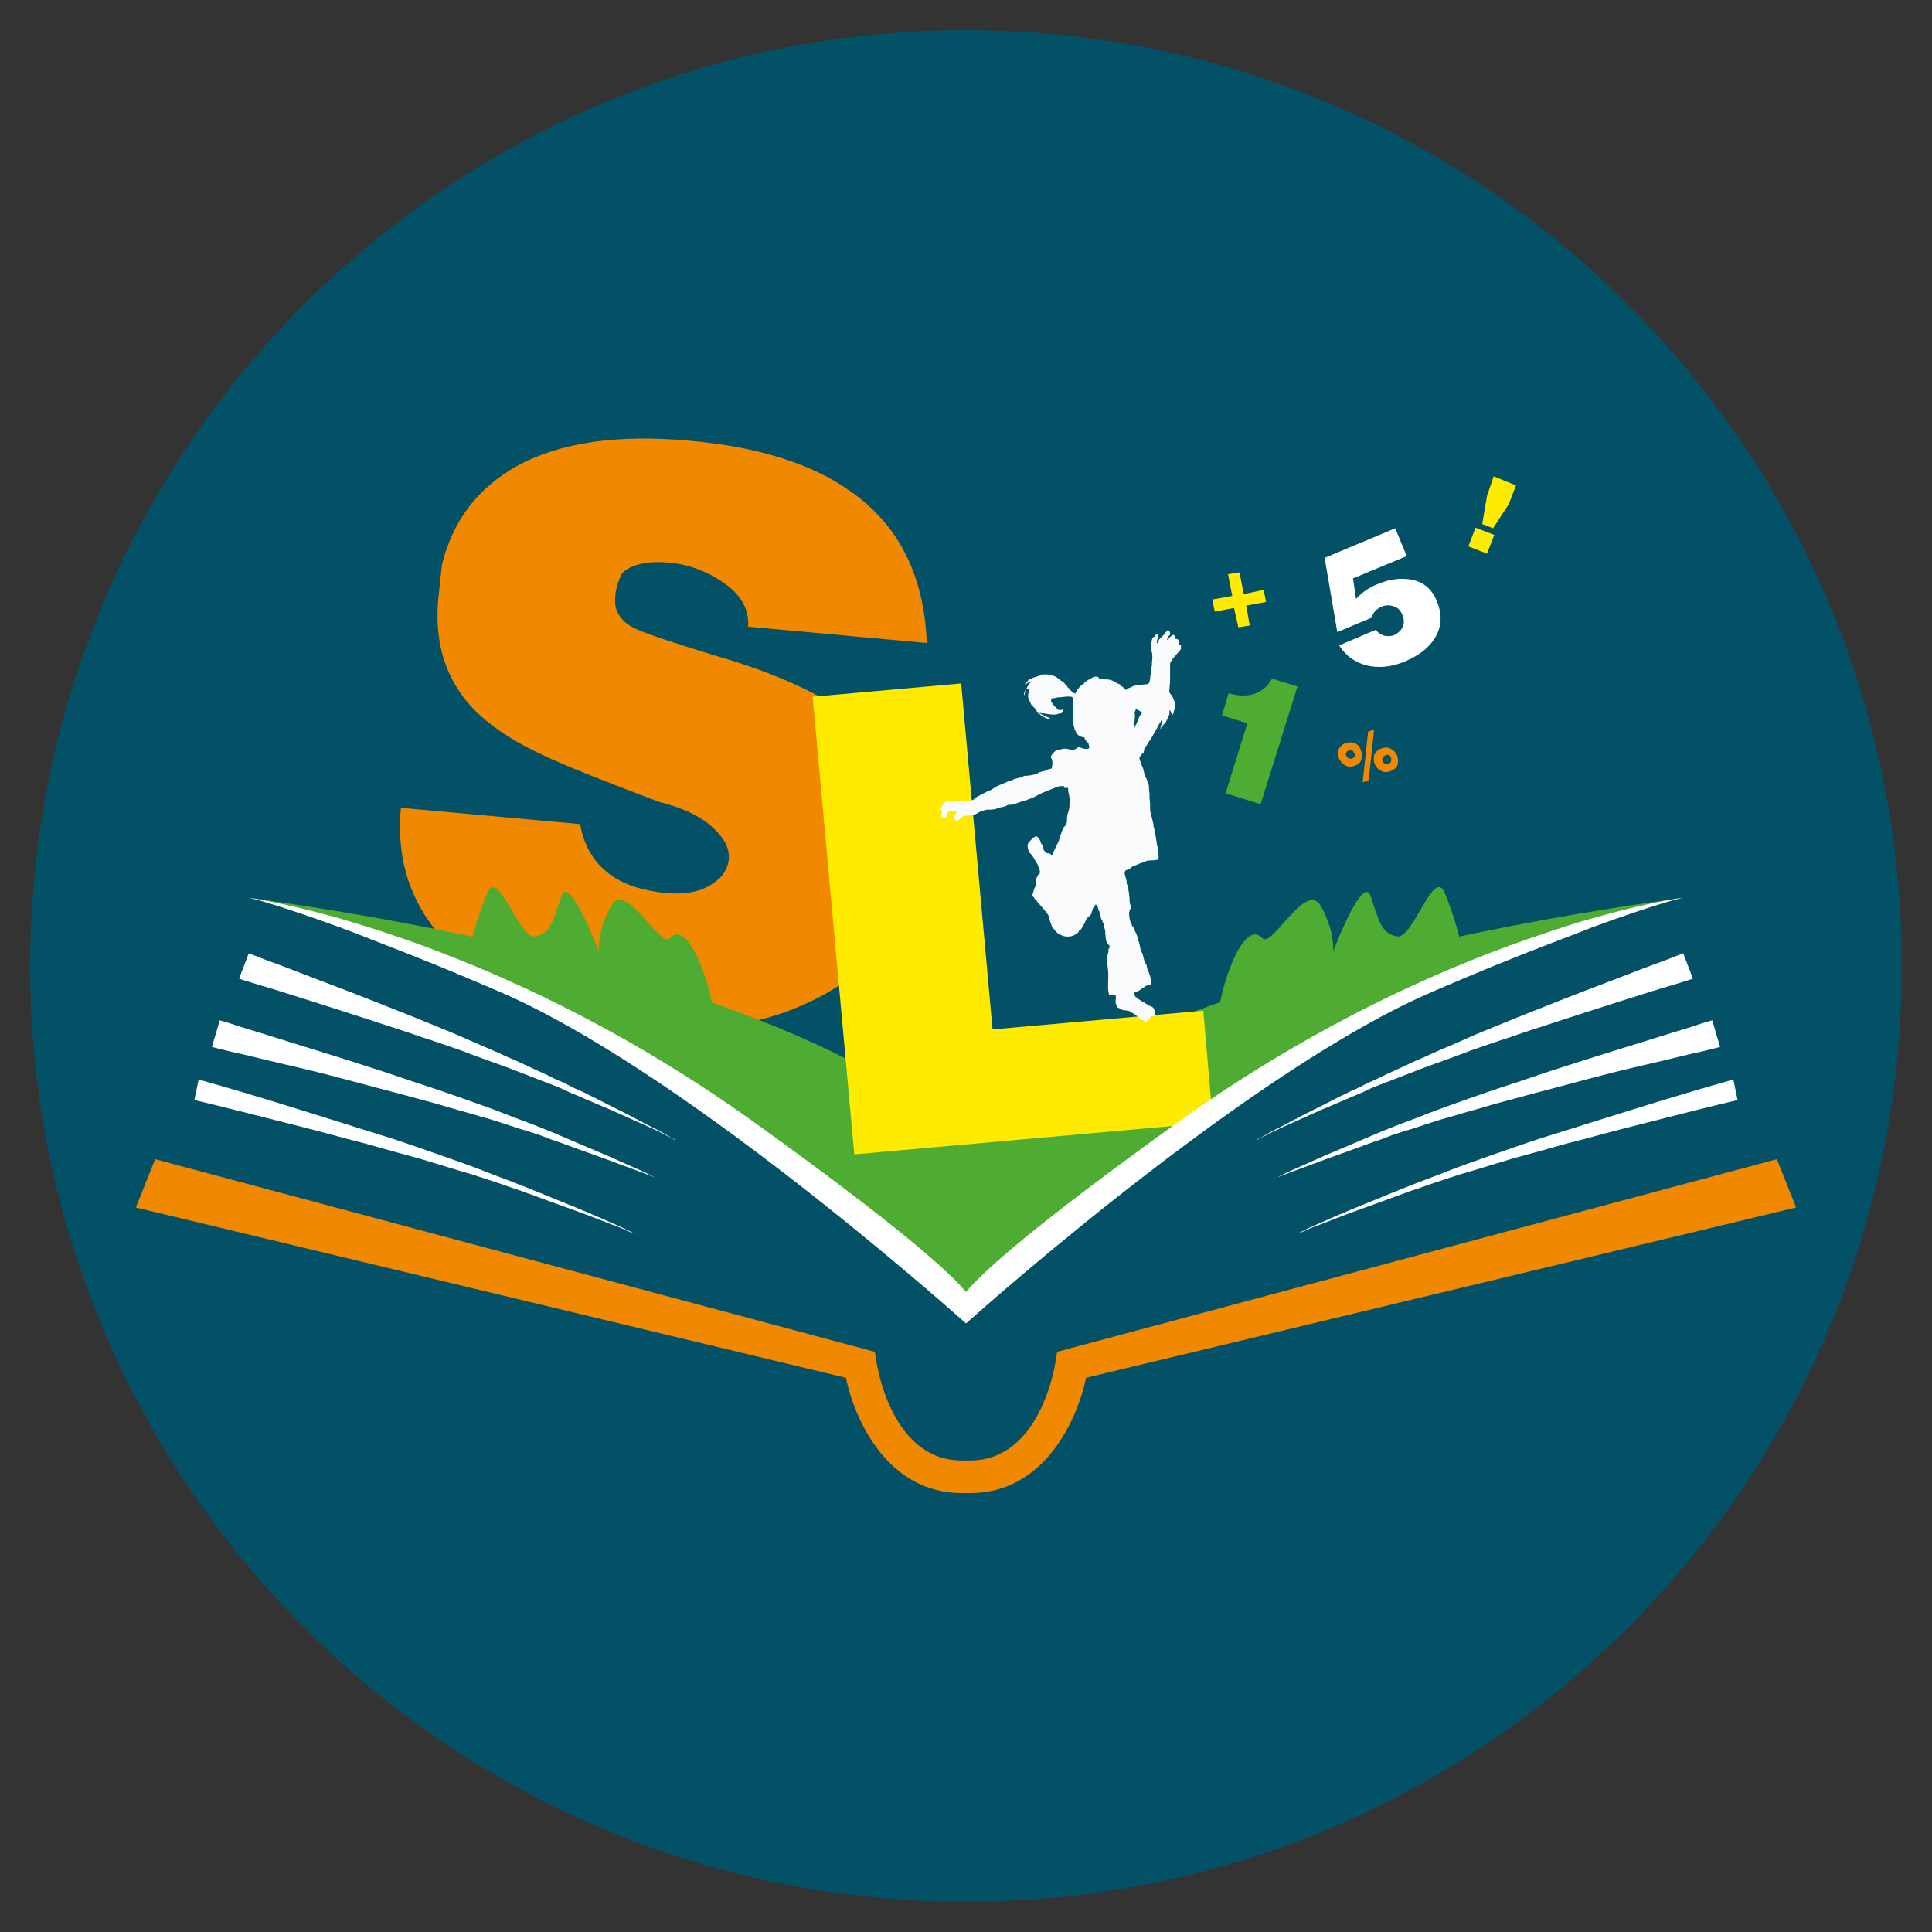 <?xml version="1.0" encoding="UTF-8"?> <!-- Generator: Adobe Illustrator 26.4.1, SVG Export Plug-In . SVG Version: 6.00 Build 0) --> <svg xmlns="http://www.w3.org/2000/svg" xmlns:xlink="http://www.w3.org/1999/xlink" x="0px" y="0px" viewBox="0 0 32 32" style="enable-background:new 0 0 32 32;" xml:space="preserve"><rect x="0" y="0" width="32" height="32" fill="#333333" stroke="none"/> <style type="text/css"> .st0{display:none;} .st1{display:inline;} .st2{fill:#FC0423;} .st3{fill:#FF4754;} .st4{fill:#FF923D;} .st5{fill:#FFE90C;} .st6{display:inline;fill:#383838;} .st7{display:inline;fill:#686767;} .st8{display:inline;fill:#888787;} .st9{display:inline;fill:#282828;} .st10{display:inline;fill:#666666;} .st11{display:inline;fill:#9D9C9C;} .st12{display:inline;fill:#232323;} .st13{display:inline;fill:#353C59;} .st14{display:inline;fill:#A21313;} .st15{display:inline;fill:#353C59;stroke:#000000;stroke-width:3;stroke-miterlimit:10;} .st16{display:inline;fill:#4F4F4F;} .st17{fill:url(#SVGID_1_);} .st18{fill:#2D2C30;} .st19{opacity:0.39;} .st20{fill:#FFFFFF;} .st21{fill:url(#SVGID_00000156564885061532067830000005218214013943251386_);} .st22{fill:url(#SVGID_00000076575489273694380050000012492217293962992278_);} .st23{fill:url(#SVGID_00000173159000834763751920000014340317197102845570_);} .st24{fill:#05E4DE;} .st25{fill:#04B1AC;} .st26{fill:#05D5CF;} .st27{fill:#C30505;} .st28{fill:#AEAEAE;} .st29{fill:#5B5A5A;} .st30{fill:#A9A8A8;} .st31{fill:#8B8B8B;} .st32{fill:url(#SVGID_00000056388723381632051980000006573785500676374406_);} .st33{fill:#810404;} .st34{fill:#4C0202;} .st35{fill:#1E1E1E;} .st36{fill:#4C4C4C;} .st37{fill:#6D6D6D;} .st38{fill:#9F9E9E;} .st39{fill:#D7D7D7;} .st40{fill:#E7E5E5;} .st41{fill:#666565;} .st42{fill:#959595;} .st43{fill:#B6B6B6;} .st44{fill:#929292;} .st45{fill:#AEADAD;} .st46{fill:#C3C3C3;} .st47{fill:#565555;} .st48{fill:url(#SVGID_00000073680988435068136630000015540098528281359011_);} .st49{fill:url(#SVGID_00000165228640643782499590000003917069138728440487_);} .st50{fill:#C0BEBE;} .st51{fill:url(#SVGID_00000109006031020525407790000000210655462180106881_);} .st52{fill:url(#SVGID_00000078724256300273026210000006823633835681750405_);} .st53{fill:url(#SVGID_00000111191308811775700070000005171059358782567088_);} .st54{fill:#494949;} .st55{fill:#540202;} .st56{fill:#A20404;} .st57{fill:#B90202;} .st58{fill:#5E0404;} .st59{fill:#880303;} .st60{fill:#727272;} .st61{fill:#6B6B6B;} .st62{fill:#989898;} .st63{fill:#888888;} .st64{fill:#490202;} .st65{fill:#880404;} .st66{fill:#C1C5C5;} .st67{fill:#9D9C9C;} .st68{fill:#5E5D5D;} .st69{fill:#868686;} .st70{opacity:0.3;fill:#231F20;} .st71{opacity:0.3;} .st72{fill:#231F20;} .st73{fill:none;stroke:#FFFFFF;stroke-width:2.059;stroke-miterlimit:10;} .st74{fill:none;stroke:#000000;stroke-width:17;stroke-miterlimit:10;stroke-dasharray:10.017,10.017;} .st75{fill:url(#SVGID_00000047029198853009525880000006118075063883987133_);} .st76{fill:url(#SVGID_00000174583387688143714500000014940626391626998200_);} .st77{fill:url(#SVGID_00000067932741983247212770000013792287937542087333_);} .st78{opacity:0.43;} .st79{fill:none;stroke:#FF0000;stroke-width:13;stroke-miterlimit:10;} .st80{opacity:0.5;} .st81{fill:none;stroke:#B10202;stroke-width:46;stroke-miterlimit:10;} .st82{opacity:0.51;} .st83{opacity:0.65;} .st84{opacity:0.2;fill:#020202;} .st85{fill:#FBFBFB;} .st86{fill:none;stroke:#FF0000;stroke-width:17;stroke-miterlimit:10;} .st87{opacity:0.72;} .st88{fill:none;stroke:#FFFFFF;stroke-width:9;stroke-miterlimit:10;} .st89{fill:none;stroke:#FFFFFF;stroke-width:5;stroke-linejoin:round;stroke-miterlimit:10;} .st90{fill:#FFFFFF;stroke:#FFFFFF;stroke-width:5;stroke-linejoin:round;stroke-miterlimit:10;} .st91{opacity:0.55;fill:#FFFFFF;stroke:#FFFFFF;stroke-width:5;stroke-linejoin:round;stroke-miterlimit:10;} .st92{fill:#2C5871;} .st93{fill:#0F303F;} .st94{fill:#E5E5E5;} .st95{fill:#C0D54B;} .st96{fill:#FFC77B;} .st97{fill:#E8B670;} .st98{fill:#9EB503;} .st99{fill:#C02106;} .st100{fill:#A71D05;} .st101{fill:#14AFBE;} .st102{fill:#16C0D0;} .st103{fill:#123A4D;} .st104{fill:#C89D61;} .st105{fill:#9D7C4C;} .st106{opacity:0.76;} .st107{clip-path:url(#SVGID_00000062169613747288299030000011360927613442705599_);} .st108{fill:#022B3A;} .st109{fill:none;stroke:#BEBEBE;stroke-width:14;stroke-miterlimit:10;} .st110{fill:#1C1C1C;} .st111{fill:#F31C40;} .st112{fill:#FDFDFD;} .st113{fill:#D2D2D2;} .st114{fill:#F6F6F8;} .st115{fill:#023C56;} .st116{fill:#035D7C;} .st117{fill:#E1E1E1;} .st118{fill:#E4E4E4;} .st119{fill:#C3C4C5;} .st120{fill:#838383;} .st121{fill:#9AE0F8;} .st122{fill:none;stroke:#023C56;stroke-miterlimit:10;} .st123{fill:#F6F6F8;stroke:#023C56;stroke-miterlimit:10;} .st124{fill:#F85F7C;} .st125{fill:none;stroke:#F31646;stroke-width:14;stroke-miterlimit:10;} .st126{fill:#BB1541;} .st127{fill:#F31646;} .st128{fill:#FFFFFF;stroke:#F31C40;stroke-width:0.25;stroke-miterlimit:10;} .st129{fill:#011438;} .st130{fill:#306472;} .st131{fill:none;stroke:#023C56;stroke-width:9;stroke-miterlimit:10;} .st132{opacity:0.08;} .st133{fill:#010138;} .st134{opacity:0.74;} .st135{fill:none;stroke:#C30505;stroke-width:25;stroke-miterlimit:10;} .st136{fill:none;stroke:#FFFFFF;stroke-width:19;stroke-miterlimit:10;} .st137{fill:none;stroke:#E5007E;stroke-width:10;stroke-miterlimit:10;} .st138{fill:#E93106;} .st139{fill:none;stroke:#023C56;stroke-width:14;stroke-miterlimit:10;} .st140{fill:#FFFFFF;stroke:#000000;stroke-miterlimit:10;} .st141{fill:#000607;} .st142{fill:#D2B078;} .st143{fill:#E4E5E3;} .st144{clip-path:url(#SVGID_00000143577144368023723830000005833869622521966501_);} .st145{fill:#232226;} .st146{fill-rule:evenodd;clip-rule:evenodd;fill:#E4E5E3;} .st147{fill-rule:evenodd;clip-rule:evenodd;fill:#FFFFFF;} .st148{fill:url(#SVGID_00000181047727857389428630000006618041681040398261_);} .st149{fill:url(#SVGID_00000032616201170201010820000007346569759649707451_);} .st150{opacity:0.4;fill:#2D2C30;} .st151{fill:url(#SVGID_00000086671996262217040140000006347834531427655827_);} .st152{fill:url(#SVGID_00000008831984190035508610000001377853619860569773_);} .st153{fill:#B5B5B6;} .st154{fill:#234676;} .st155{fill:#C5C5C5;} .st156{fill:#A2A2A2;} .st157{opacity:0.66;fill:#00204B;} .st158{opacity:0.5;fill:#001637;} .st159{opacity:0.54;fill:#234676;} .st160{opacity:0.5;fill:#6B6B6B;} .st161{fill:#6D89B8;} .st162{opacity:0.5;fill:#6D89B8;} .st163{fill:#F8CF03;} .st164{fill:#E90A0A;} .st165{opacity:0.5;fill:#8A0000;} .st166{clip-path:url(#SVGID_00000032617746459233066320000000513452116612167048_);fill:#D8DCE1;} .st167{clip-path:url(#SVGID_00000032617746459233066320000000513452116612167048_);fill:#E90A0A;} .st168{opacity:0.5;clip-path:url(#SVGID_00000032617746459233066320000000513452116612167048_);fill:#6D89B8;} .st169{opacity:0.25;fill:#6D89B8;} .st170{fill:#1E2B4F;} .st171{opacity:0.5;fill:#1E2B4F;} .st172{fill:none;stroke:#D2B078;stroke-width:31;stroke-miterlimit:10;} .st173{fill:#F8AE7D;} .st174{fill:#817B6E;} .st175{fill:#F39556;} .st176{fill:#E48D53;} .st177{fill:#57C5F1;} .st178{fill:url(#SVGID_00000047061994115464280940000014289544826476205489_);} .st179{fill:#C34129;} .st180{fill:#EC9C66;} .st181{fill:url(#SVGID_00000068639851192846989900000014960286553027240109_);} .st182{fill:url(#SVGID_00000031185393222332012100000018095599101805785526_);} .st183{fill:#020202;} .st184{fill:url(#SVGID_00000011719486160455737990000004394880318113366461_);} .st185{fill:url(#SVGID_00000079474154281618291600000015471938982063666096_);} .st186{opacity:0.45;} .st187{fill:#0D121E;} .st188{fill:url(#SVGID_00000026148242560654862760000009117194703864526729_);} .st189{fill:url(#SVGID_00000136393144913113803120000005098120976220869769_);} .st190{fill:url(#SVGID_00000041998975254794922170000008397650332465111991_);} .st191{fill:#3E88CB;} .st192{fill:#72C0C0;} .st193{opacity:0.1;} .st194{fill:#A5ABB1;} .st195{fill:url(#SVGID_00000062909912210348729490000000498444416896265609_);} .st196{fill:url(#SVGID_00000095310390461313190490000015033405701608494467_);} .st197{opacity:0.2;} .st198{opacity:0.51;clip-path:url(#SVGID_00000081624672958720654760000010988822752786466450_);fill:url(#SVGID_00000124842009821954647970000016883179272578412194_);} .st199{fill:none;} .st200{opacity:0.51;clip-path:url(#SVGID_00000158745366138232525920000012026081267784328352_);fill:url(#SVGID_00000144338703310014930680000008066099228345498503_);} .st201{fill:url(#SVGID_00000116947489929033085150000002314524976238733737_);} .st202{opacity:0.15;} .st203{fill:url(#SVGID_00000181770245501883643640000002378524084806756266_);} .st204{fill:url(#SVGID_00000183932648391219354100000011465867910088674236_);} .st205{fill:url(#SVGID_00000083087040894169999000000000488313870035383487_);} .st206{fill:url(#SVGID_00000163041391970628468570000004321320109439645845_);} .st207{fill:url(#SVGID_00000121979847413450967210000013197151102414130340_);} .st208{fill:url(#SVGID_00000183224588815091067900000000866131896714540199_);} .st209{fill:url(#SVGID_00000003814946906610652470000008392112310765938324_);} .st210{fill:#E1EEED;} .st211{fill:url(#SVGID_00000071554673461248919610000014383834969582309522_);} .st212{fill:#1B2A36;} .st213{fill:#E7ECEA;} .st214{fill:#1B227A;} .st215{opacity:0.4;} .st216{fill:#D7D6D5;} .st217{fill:#F1F4F5;} .st218{fill:#D6D4D0;} .st219{fill:#363A50;} .st220{fill:#6E8EA7;} .st221{fill:#8BB0C5;} .st222{fill:#514847;} .st223{fill:url(#SVGID_00000106132388366763207310000010132236972127496608_);} .st224{fill:url(#SVGID_00000011004627308816448120000012735450770245940415_);} .st225{fill:url(#SVGID_00000089533212001444861310000007970089794359037095_);} .st226{fill:url(#SVGID_00000000907692498628249370000005626204311301183673_);} .st227{fill:url(#SVGID_00000121998121648403040160000008131741387010986666_);} .st228{fill:url(#SVGID_00000029047275818009300820000015203273168599749293_);} .st229{fill:url(#SVGID_00000172402692349068297460000009741692606275757242_);} .st230{fill:url(#SVGID_00000157309668506223219050000008786447756997002132_);} .st231{opacity:0.3;fill:#818181;} .st232{fill:url(#SVGID_00000108291680085620231020000001588230207862110891_);} .st233{fill:#9E2C22;} .st234{opacity:0.51;clip-path:url(#SVGID_00000151515960917936758030000008100218552780518061_);fill:url(#SVGID_00000101085023317006631610000015460248464059942566_);} .st235{clip-path:url(#SVGID_00000138547876545081440810000016649438339599699869_);} .st236{fill:#F65108;} .st237{fill:#D73D07;} .st238{fill:#7782B0;} .st239{fill:#9CA17B;} .st240{fill:#DAE0F7;} .st241{fill:#B2453F;} .st242{fill:#F3ECF5;} .st243{fill:#AFA5C4;} .st244{fill:#CE7A76;} .st245{fill:#CE7975;} .st246{fill:#7783B1;} .st247{fill:#7F4242;} .st248{fill:#342A35;} .st249{clip-path:url(#SVGID_00000138547876545081440810000016649438339599699869_);fill:none;stroke:#D2B078;stroke-width:31;stroke-miterlimit:10;} .st250{fill:#D1EDFB;} .st251{fill:#F8DB5F;} .st252{fill:#E4F5FC;} .st253{fill:#FDF4CD;} .st254{fill:#FFC66E;} .st255{fill:#F86775;} .st256{fill:#FDC050;} .st257{fill:#F8192F;} .st258{fill:#FDEEAD;} .st259{fill:#FDEEAE;} .st260{fill:url(#SVGID_00000053536092405290809590000009281905793577043876_);} .st261{fill:#303030;} .st262{opacity:0.45;fill:#FFFFFF;} .st263{fill:url(#SVGID_00000159436653018804622200000004666852801548163748_);} .st264{fill:url(#SVGID_00000103980206794365199110000003369719478459043973_);} .st265{fill-rule:evenodd;clip-rule:evenodd;fill:#035167;} .st266{fill:#F08800;} .st267{fill:#4FAC32;} .st268{fill:#FFEB00;} .st269{fill-rule:evenodd;clip-rule:evenodd;fill:#FAFBFD;} </style> <g id="Слой_1" class="st0"> </g> <g id="Слой_2" class="st0"> </g> <g id="Слой_3"> <path class="st265" d="M16,0.5L16,0.5c8.56,0,15.5,6.94,15.5,15.5v0c0,8.56-6.94,15.5-15.5,15.5h0C7.44,31.5,0.5,24.56,0.5,16v0 C0.5,7.44,7.44,0.5,16,0.5z"></path> <g> <path class="st266" d="M12.39,10.38c0.02-0.27-0.1-0.51-0.38-0.71c-0.28-0.2-0.59-0.32-0.92-0.35c-0.22-0.02-0.4-0.01-0.55,0.04 c-0.15,0.05-0.24,0.11-0.27,0.2c-0.03,0.08-0.05,0.14-0.06,0.19c-0.01,0.04-0.02,0.09-0.02,0.15c-0.02,0.2,0.07,0.36,0.27,0.48 c0.11,0.07,0.57,0.23,1.39,0.48c1.11,0.32,1.94,0.72,2.49,1.2c0.62,0.56,0.89,1.25,0.82,2.07l-0.01,0.14 c-0.09,0.95-0.57,1.67-1.46,2.18c-0.83,0.47-1.79,0.66-2.89,0.56c-1.24-0.11-2.23-0.45-2.98-1.02c-0.88-0.67-1.28-1.54-1.18-2.61 l2.97,0.27c0.06,0.37,0.24,0.66,0.53,0.86c0.22,0.15,0.51,0.24,0.87,0.28c0.3,0.03,0.55-0.01,0.74-0.12 c0.19-0.11,0.3-0.25,0.32-0.43c0.02-0.18-0.07-0.35-0.25-0.52c-0.21-0.2-0.51-0.34-0.91-0.44C9.96,12.92,9.33,12.67,9,12.51 c-0.63-0.29-1.07-0.62-1.33-0.97C7.34,11.1,7.2,10.56,7.26,9.91l0.06-0.56C7.5,8.62,7.92,8.08,8.56,7.72 c0.71-0.39,1.66-0.53,2.86-0.42c1.13,0.1,2.03,0.38,2.67,0.84c0.8,0.56,1.22,1.4,1.26,2.51L12.39,10.38z"></path> <path class="st267" d="M11.8,16.78c0.06-0.13-0.35-1.62-0.71-1.24c-0.16,0.17-0.72-0.97-0.97-0.53c-0.24,0.44-0.2,0.75-0.2,0.75 s-0.49-1.29-0.62-0.92c-0.13,0.37-0.17,0.63-0.44,0.67c-0.27,0.04-0.61-1.16-0.79-0.72c-0.18,0.44-0.25,0.77-0.25,0.77 s1.66,0.84,2.28,1.01C11.66,17,11.8,16.78,11.8,16.78"></path> <path class="st267" d="M20.2,16.78c-0.06-0.13,0.35-1.62,0.71-1.24c0.16,0.17,0.72-0.97,0.97-0.53c0.24,0.44,0.2,0.75,0.2,0.75 s0.49-1.29,0.62-0.92c0.13,0.37,0.17,0.63,0.44,0.67c0.27,0.04,0.61-1.16,0.79-0.72c0.18,0.44,0.25,0.77,0.25,0.77 s-1.66,0.84-2.28,1.01C20.34,17,20.2,16.78,20.2,16.78"></path> <path class="st267" d="M16,18.9c0,0-2.08-2.66-11.87-4.03c0,0,6.42,1.33,11.87,6.77c5.45-5.44,11.87-6.77,11.87-6.77 C18.08,16.23,16,18.9,16,18.9"></path> <polygon class="st268" points="13.46,11.54 15.92,11.32 16.44,17.05 19.93,16.74 20.09,18.59 14.15,19.12 "></polygon> <path class="st20" d="M8.26,16.42c2.92,1.25,7.19,5.01,7.74,5.5c0.55-0.49,4.82-4.25,7.74-5.5c0.74-0.32,1.36-0.57,1.88-0.77 c0.28-0.11,0.53-0.2,0.75-0.29c1.09-0.4,1.5-0.49,1.5-0.49s-0.56,0.07-1.49,0.34c-0.23,0.06-0.47,0.14-0.74,0.23 c-1.55,0.51-3.76,1.45-6.12,3.14c-2.38,1.71-3.24,2.48-3.52,2.82c-0.28-0.34-1.14-1.11-3.52-2.82c-2.36-1.69-4.57-2.63-6.12-3.14 c-0.27-0.09-0.51-0.16-0.74-0.23c-0.93-0.26-1.49-0.34-1.49-0.34s0.4,0.09,1.5,0.49c0.22,0.08,0.47,0.18,0.75,0.29 C6.9,15.85,7.52,16.1,8.26,16.42"></path> <path class="st20" d="M4.12,15.79c0,0,0.11,0.04,0.31,0.12c0.2,0.07,0.48,0.18,0.82,0.31c0.34,0.13,0.74,0.28,1.16,0.45 c0.21,0.08,0.43,0.17,0.65,0.26c0.22,0.09,0.45,0.18,0.67,0.28c0.22,0.1,0.45,0.19,0.66,0.29c0.22,0.09,0.43,0.2,0.64,0.29 c0.1,0.05,0.2,0.1,0.3,0.14c0.1,0.05,0.19,0.1,0.29,0.14c0.19,0.09,0.36,0.18,0.52,0.26c0.33,0.16,0.59,0.31,0.78,0.4 c0.09,0.05,0.16,0.09,0.21,0.12c0.02,0.01,0.04,0.03,0.06,0.03c0.01,0.01,0.02,0.01,0.02,0.01s-0.01,0-0.02-0.01 c-0.01-0.01-0.03-0.02-0.06-0.03c-0.05-0.02-0.13-0.06-0.22-0.11c-0.19-0.09-0.47-0.21-0.8-0.36c-0.17-0.07-0.35-0.15-0.54-0.23 c-0.1-0.04-0.19-0.08-0.29-0.13c-0.1-0.04-0.2-0.08-0.31-0.12c-0.21-0.08-0.43-0.17-0.65-0.25c-0.22-0.08-0.45-0.16-0.68-0.25 c-0.23-0.08-0.46-0.16-0.68-0.23c-0.22-0.08-0.45-0.15-0.66-0.22c-0.43-0.14-0.83-0.27-1.18-0.38c-0.35-0.11-0.63-0.2-0.84-0.26 c-0.2-0.06-0.32-0.1-0.32-0.1L4.12,15.79z"></path> <path class="st20" d="M3.64,16.9c0,0,0.12,0.03,0.32,0.1c0.2,0.06,0.49,0.15,0.84,0.26c0.35,0.11,0.75,0.23,1.18,0.37 c0.22,0.07,0.44,0.14,0.67,0.22c0.23,0.08,0.46,0.15,0.69,0.23c0.23,0.08,0.46,0.16,0.68,0.24c0.23,0.08,0.44,0.17,0.66,0.25 c0.11,0.04,0.21,0.08,0.31,0.12c0.1,0.04,0.2,0.08,0.29,0.12c0.19,0.08,0.37,0.16,0.54,0.23c0.34,0.14,0.61,0.27,0.8,0.35 c0.1,0.05,0.17,0.08,0.22,0.11c0.03,0.01,0.04,0.02,0.06,0.03c0.01,0.01,0.02,0.01,0.02,0.01s-0.01,0-0.02-0.01 c-0.01-0.01-0.03-0.02-0.06-0.03c-0.05-0.02-0.13-0.05-0.23-0.09c-0.2-0.07-0.48-0.18-0.82-0.3c-0.17-0.06-0.36-0.13-0.55-0.2 c-0.1-0.03-0.2-0.07-0.3-0.11c-0.1-0.03-0.21-0.07-0.32-0.1c-0.22-0.07-0.44-0.15-0.67-0.21c-0.23-0.07-0.46-0.13-0.69-0.2 c-0.23-0.06-0.47-0.13-0.7-0.19c-0.23-0.06-0.46-0.12-0.68-0.18c-0.44-0.12-0.85-0.22-1.2-0.3c-0.35-0.08-0.65-0.16-0.85-0.2 c-0.21-0.05-0.32-0.08-0.32-0.08L3.64,16.9z"></path> <path class="st20" d="M3.29,17.88c0,0,0.47,0.13,1.16,0.34c0.35,0.11,0.75,0.23,1.19,0.37c0.22,0.07,0.44,0.14,0.67,0.21 c0.23,0.07,0.46,0.15,0.69,0.23c0.23,0.08,0.46,0.16,0.68,0.24c0.23,0.08,0.44,0.17,0.66,0.25c0.11,0.04,0.21,0.08,0.31,0.12 c0.1,0.04,0.2,0.08,0.3,0.12c0.19,0.08,0.37,0.15,0.54,0.22c0.34,0.14,0.61,0.26,0.81,0.35c0.1,0.05,0.17,0.08,0.22,0.11 c0.03,0.01,0.04,0.02,0.06,0.03c0.01,0.01,0.02,0.01,0.02,0.01s-0.01,0-0.02-0.01c-0.01-0.01-0.03-0.02-0.06-0.03 c-0.05-0.02-0.13-0.05-0.23-0.1c-0.2-0.07-0.48-0.19-0.82-0.31c-0.17-0.06-0.36-0.13-0.55-0.2c-0.1-0.04-0.2-0.07-0.3-0.11 c-0.1-0.03-0.21-0.07-0.32-0.11c-0.22-0.07-0.44-0.15-0.66-0.21c-0.23-0.07-0.46-0.14-0.69-0.21c-0.23-0.06-0.47-0.13-0.69-0.19 c-0.23-0.07-0.46-0.12-0.67-0.18c-0.44-0.12-0.85-0.22-1.2-0.31c-0.7-0.18-1.17-0.29-1.17-0.29L3.29,17.88z"></path> <path class="st20" d="M27.88,15.79c0,0-0.11,0.04-0.31,0.12c-0.2,0.07-0.48,0.18-0.82,0.31c-0.34,0.13-0.74,0.28-1.16,0.45 c-0.21,0.08-0.43,0.17-0.65,0.26c-0.22,0.09-0.45,0.18-0.67,0.28c-0.22,0.1-0.45,0.19-0.66,0.29c-0.22,0.09-0.43,0.2-0.64,0.29 c-0.1,0.05-0.2,0.1-0.3,0.14c-0.1,0.05-0.19,0.1-0.29,0.14c-0.19,0.09-0.36,0.18-0.52,0.26c-0.33,0.16-0.59,0.31-0.78,0.4 c-0.09,0.05-0.16,0.09-0.21,0.12c-0.02,0.01-0.04,0.03-0.06,0.03c-0.01,0.01-0.02,0.01-0.02,0.01s0.01,0,0.02-0.01 c0.01-0.01,0.03-0.02,0.06-0.03c0.05-0.02,0.13-0.06,0.22-0.11c0.19-0.09,0.47-0.21,0.8-0.36c0.17-0.07,0.35-0.15,0.54-0.23 c0.1-0.04,0.19-0.08,0.29-0.13c0.1-0.04,0.2-0.08,0.31-0.12c0.21-0.08,0.43-0.17,0.65-0.25c0.22-0.08,0.45-0.16,0.68-0.25 c0.23-0.08,0.46-0.16,0.68-0.23c0.22-0.08,0.45-0.15,0.66-0.22c0.43-0.14,0.83-0.27,1.18-0.38c0.35-0.11,0.63-0.2,0.84-0.26 c0.2-0.06,0.32-0.1,0.32-0.1L27.88,15.79z"></path> <path class="st20" d="M28.36,16.9c0,0-0.12,0.03-0.32,0.1c-0.2,0.06-0.49,0.15-0.84,0.26c-0.35,0.11-0.75,0.23-1.18,0.37 c-0.22,0.07-0.44,0.14-0.67,0.22c-0.23,0.08-0.46,0.15-0.69,0.23c-0.23,0.08-0.46,0.16-0.68,0.24c-0.23,0.08-0.44,0.17-0.66,0.25 c-0.11,0.04-0.21,0.08-0.31,0.12c-0.1,0.04-0.2,0.08-0.29,0.12c-0.19,0.08-0.37,0.16-0.54,0.23c-0.34,0.14-0.61,0.27-0.8,0.35 c-0.1,0.05-0.17,0.08-0.22,0.11c-0.03,0.01-0.04,0.02-0.06,0.03c-0.01,0.01-0.02,0.01-0.02,0.01s0.01,0,0.02-0.01 c0.01-0.01,0.03-0.02,0.06-0.03c0.05-0.02,0.13-0.05,0.23-0.09c0.2-0.07,0.48-0.18,0.82-0.3c0.17-0.06,0.36-0.13,0.55-0.2 c0.1-0.03,0.2-0.07,0.3-0.11c0.1-0.03,0.21-0.07,0.32-0.1c0.22-0.07,0.44-0.15,0.67-0.21c0.23-0.07,0.46-0.13,0.69-0.2 c0.23-0.06,0.47-0.13,0.7-0.19c0.23-0.06,0.46-0.12,0.68-0.18c0.44-0.12,0.85-0.22,1.2-0.3c0.35-0.08,0.65-0.16,0.85-0.2 c0.21-0.05,0.32-0.08,0.32-0.08L28.36,16.9z"></path> <path class="st20" d="M28.71,17.88c0,0-0.47,0.13-1.16,0.34c-0.35,0.11-0.75,0.23-1.19,0.37c-0.22,0.07-0.44,0.14-0.67,0.21 c-0.23,0.07-0.46,0.15-0.69,0.23c-0.23,0.08-0.46,0.16-0.68,0.24c-0.23,0.08-0.44,0.17-0.66,0.25c-0.11,0.04-0.21,0.08-0.31,0.12 c-0.1,0.04-0.2,0.08-0.3,0.12c-0.19,0.08-0.37,0.15-0.54,0.22c-0.34,0.14-0.61,0.26-0.81,0.35c-0.1,0.05-0.17,0.08-0.22,0.11 c-0.03,0.01-0.04,0.02-0.06,0.03c-0.01,0.01-0.02,0.01-0.02,0.01s0.01,0,0.02-0.01c0.01-0.01,0.03-0.02,0.06-0.03 c0.05-0.02,0.13-0.05,0.23-0.1c0.2-0.07,0.48-0.19,0.82-0.31c0.17-0.06,0.36-0.13,0.55-0.2c0.1-0.04,0.2-0.07,0.3-0.11 c0.1-0.03,0.21-0.07,0.32-0.11c0.22-0.07,0.44-0.15,0.66-0.21c0.23-0.07,0.46-0.14,0.69-0.21c0.23-0.06,0.47-0.13,0.69-0.19 c0.23-0.07,0.46-0.12,0.67-0.18c0.44-0.12,0.85-0.22,1.2-0.31c0.7-0.18,1.17-0.29,1.17-0.29L28.71,17.88z"></path> <path class="st266" d="M29.43,19.2l-11.92,3.19l-0.03,0.18c-0.01,0.07-0.26,1.62-1.41,1.62c-0.02,0-0.05,0-0.07,0 c-0.02,0-0.05,0-0.07,0c-1.16,0-1.4-1.56-1.41-1.62l-0.03-0.18L2.57,19.2L2.25,20l11.76,2.82c0.16,0.75,0.72,1.91,1.92,1.91 c0.02,0,0.05,0,0.07,0c0.02,0,0.05,0,0.07,0c1.2,0,1.76-1.16,1.92-1.91L29.75,20L29.43,19.2z"></path> <path class="st269" d="M19.29,10.48c0.02,0,0.01,0,0.02-0.01c0.01-0.01,0.01,0,0.01-0.01c0.01-0.02,0.02-0.03,0.04-0.01l0.01,0.01 c0.01,0.01,0.01,0.01,0.01,0.03c0,0,0,0.01,0,0.01c-0.01,0.02,0.01-0.02,0,0.01c-0.03,0.04-0.04,0.03-0.05,0.09 c0.03-0.01,0.03-0.03,0.05-0.05l0.04-0.03c0.01-0.01,0.02,0,0.03,0l0.02,0.06c0.02,0,0.04,0.01,0.05,0.02l0,0.07l0.03,0.01 c0,0,0,0,0,0l0.01,0c0,0.02,0,0.05,0,0.07c-0.01,0.02-0.02,0.03-0.04,0.05l-0.07,0.08c-0.01,0.01,0,0-0.01,0.01l-0.04,0.06 c0,0,0,0,0,0c0,0,0,0,0,0c0,0,0,0,0,0l-0.01,0.01c-0.01,0.02-0.01,0.05-0.01,0.07c0,0.08,0,0.16,0,0.25 c0,0.06-0.02,0.17-0.01,0.19c0.03,0.05,0.03,0.03,0.05,0.07l0.03,0.07c0.01,0.02,0.01,0.02,0.01,0.04 c0.01,0.06,0.01,0.06-0.01,0.11c-0.01,0.02-0.01,0.06-0.03,0.08c0,0,0,0.01,0,0c0,0,0,0,0,0l-0.02-0.04 c-0.01-0.01-0.01-0.03-0.03-0.04c0,0.11,0,0.05-0.02,0.12l-0.05,0.1c0,0,0,0,0,0C19.27,12,19.27,12,19.26,12.03 c-0.02,0-0.02,0.01-0.03,0.02c-0.01,0.01,0-0.01,0,0.01c0,0.01,0,0,0,0.01h-0.01c0-0.05,0.03-0.07,0.02-0.14 c-0.01,0.01-0.02,0.01-0.02,0.05c-0.02,0-0.02,0.01-0.03,0.03c0,0.01-0.01,0.02-0.01,0.02l-0.05,0.09c0,0,0,0,0,0c0,0,0,0,0,0 l-0.04,0.07c0,0-0.01,0.01-0.01,0.02c-0.02,0.03-0.02,0.03-0.04,0.06l-0.05,0.08c0,0,0,0,0,0c-0.01,0.02-0.02,0.02-0.03,0.04 c-0.02,0.03,0,0.09-0.05,0.1c0,0.03-0.01,0.02-0.03,0.04c-0.01,0.02-0.01,0.03,0,0.06l0.04,0.11c0.03,0.05,0.02,0.1,0.05,0.15 l0,0.01c0.02,0.03,0.03,0.07,0.04,0.1c0.01,0.04,0.02,0.02,0.02,0.08c0,0.05,0.01,0.08,0.01,0.12c0,0.02,0,0.04,0,0.06 c0.01,0.06,0.01,0.13,0.01,0.2c0,0.03,0.01,0.03,0.01,0.05l0.04,0.16c0.01,0.03,0,0.05,0.01,0.07c0,0,0,0,0,0l0.01,0.03 c0,0.03,0,0.04,0.01,0.06l0.03,0.17c0,0.07,0.01,0.04,0.02,0.08c0,0.01,0,0.02,0,0.03c0,0.05,0.01,0.07,0.01,0.12 c0,0.02,0,0.01,0,0.03c-0.01,0.02,0-0.01-0.01,0.02c-0.04,0-0.04,0.01-0.08,0.01c-0.05,0-0.1,0-0.13,0.02 c-0.04,0.02-0.07,0.02-0.11,0.04l-0.07,0.03c-0.01,0,0,0-0.01,0c-0.01,0-0.01,0-0.01,0L18.7,14.4c-0.03,0.01-0.05,0.01-0.06,0.02 c-0.03,0.04,0.01,0.12,0.02,0.17c0,0.01,0,0.03,0,0.04c0.01,0.04,0,0,0.01,0.02c0.02,0.05,0.04,0.21,0.04,0.26 c0,0.08,0.02,0.07,0.02,0.12c0,0.04-0.01,0.01-0.02,0.05c0,0.01-0.01,0.05-0.01,0.05l0.01,0.09c0,0,0,0,0,0 c0.01,0.03,0.01,0.04,0.02,0.07c0.01,0.02,0.02,0.02,0.02,0.05c0.02,0,0.01,0,0.05,0.08c0,0,0,0,0,0l0,0.01 c0,0.01,0,0.01,0.01,0.01c0.02,0.03,0.03,0.09,0.04,0.12c0.01,0.04,0,0.01,0.01,0.03c0.02,0.05,0.02,0.11,0.04,0.16l0.01,0.02 c0.03,0.05,0.03,0.13,0.06,0.18c0,0.01,0,0,0.01,0.01c0,0.01,0.01,0.02,0.01,0.03c0.01,0.03,0.01,0.06,0.02,0.08l0.02,0.04 c0,0.01,0.01,0.04,0.02,0.06c0.01,0.05,0.02,0.08,0.02,0.14c-0.04,0-0.06,0.01-0.09,0.02l-0.03,0.02c0,0,0,0.01-0.01,0.01 l-0.02,0.01c-0.03,0.02-0.01,0.01-0.04,0.03l-0.06,0.03c0,0,0,0,0,0l-0.03,0.01c0,0.03,0,0.06,0.03,0.08l0.03,0.01 c0,0.03-0.01,0.01,0.01,0.02l0.08,0.05c0.03,0.01,0.03,0.03,0.06,0.03c0,0.02-0.01,0.01,0.02,0.02c0.01,0.01,0.02,0.01,0.03,0.01 c0.02,0.01,0.04,0.02,0.05,0.03c0.03,0.04,0.03,0.09,0.02,0.14c-0.01,0-0.03,0-0.03,0c-0.03,0-0.01,0-0.03,0.01c0,0,0,0,0,0 l-0.01,0.02C19,16.91,19,16.92,18.98,16.92c-0.03,0-0.02-0.01-0.04-0.02c-0.02-0.01-0.05-0.02-0.07-0.04l-0.05-0.04c0,0,0,0,0,0 l-0.03-0.02c-0.02-0.02-0.03-0.02-0.05-0.03c-0.04-0.04-0.09-0.03-0.14-0.04c-0.03-0.01-0.03-0.01-0.06-0.03l-0.02-0.01 c-0.02-0.01-0.01,0-0.02-0.02l-0.02-0.05c-0.01-0.05,0.01-0.09,0-0.13c-0.03,0-0.04-0.01-0.05-0.01c-0.01,0-0.04,0-0.06,0 c0-0.03-0.01-0.03-0.01-0.05c-0.02-0.08,0.01-0.28-0.01-0.38l-0.01-0.1c-0.01-0.04,0-0.12,0.01-0.15c0-0.03,0.01-0.01,0.01-0.04 c0-0.01,0-0.02,0-0.03c0-0.02,0-0.01,0.01-0.02c0.02-0.06,0-0.05-0.02-0.07c0,0,0,0,0,0l-0.03-0.06c0,0,0-0.01,0-0.01 c-0.01-0.03-0.01-0.15-0.02-0.18c-0.01-0.03,0,0.01-0.01-0.02c-0.01-0.03,0-0.06-0.02-0.09c0,0-0.01-0.01-0.01-0.02 c0-0.01,0-0.01-0.01-0.02c-0.01-0.02,0,0.01-0.01-0.02l-0.03-0.12c-0.01-0.02-0.01-0.02-0.02-0.04c0,0,0,0,0,0l0-0.01 c0,0,0-0.01,0-0.01l-0.03-0.05c0,0,0,0,0,0l-0.01-0.01c0,0,0,0,0,0c0,0,0,0,0,0c-0.01,0.01-0.02,0.02-0.02,0.04 c-0.03,0-0.01,0-0.02,0.01c0,0-0.01,0.02-0.01,0.02l-0.02,0.07c-0.01,0.03-0.02,0.04-0.02,0.04L18,15.21 c-0.01,0.03-0.05,0.11-0.07,0.14c0,0,0,0,0,0c0,0,0,0,0,0L17.9,15.4c-0.01,0.01-0.01,0.01-0.02,0.01c-0.01,0.01,0,0-0.01,0.01 l-0.01,0.02c0,0,0,0.01-0.01,0.01c-0.01,0.01-0.01,0-0.01,0.01l-0.05,0.03c0,0,0,0,0,0c-0.05,0.03-0.16,0.03-0.21,0l-0.04-0.02 c0,0-0.02-0.01-0.02-0.01c-0.01-0.01-0.01-0.02-0.03-0.02c0-0.03,0-0.01-0.01-0.02l-0.03-0.04c-0.01-0.02,0,0-0.01-0.01 c-0.03-0.02-0.02-0.06-0.04-0.09l-0.01-0.03c-0.03-0.12-0.02-0.08-0.07-0.15l-0.03-0.04c-0.01-0.01,0,0-0.01-0.01l-0.02-0.02 c0,0,0,0,0,0l-0.03-0.04c0,0,0,0,0,0c0,0,0,0,0,0c-0.01-0.01-0.01-0.01-0.02-0.01c0-0.02,0-0.01-0.01-0.02 c-0.01-0.02-0.03-0.02-0.03-0.05c-0.02,0-0.02,0-0.03-0.02c-0.01-0.01-0.01-0.03-0.03-0.04l-0.01,0c0,0,0,0,0,0 c0-0.02,0-0.01,0-0.03l0.01-0.03c0.01-0.02,0.01-0.06,0.03-0.09c0.01-0.02,0.02-0.02,0.02-0.04c0.01-0.05-0.02-0.07,0.02-0.14 c0.01-0.02,0.01-0.01,0.02-0.04c0.03,0,0.01,0.01,0.02-0.01c0.01-0.02,0-0.09-0.02-0.11l0-0.01c0,0,0-0.01-0.01-0.01 c-0.01-0.02,0.01,0.01,0-0.01c0-0.01-0.01-0.02-0.01-0.02l-0.03-0.05c0,0,0,0,0,0c0,0-0.02-0.04-0.04-0.07 c-0.01-0.01-0.02-0.03-0.04-0.05l-0.02-0.02c-0.01-0.01-0.01-0.01-0.01-0.02c-0.02-0.06-0.04-0.12,0.02-0.17c0,0,0,0,0,0 l0.01-0.01c0.04-0.04,0.02-0.03,0.07-0.06c0.03-0.02,0.02-0.01,0.04,0l0.01,0.01c0.05,0.05,0.04,0.08,0.06,0.11c0,0,0,0,0,0 l0.01,0.01c0,0,0,0,0,0l0.02,0.05c0.01,0.03,0,0.05,0.03,0.06c0,0.04,0,0,0.01,0.03c0.02,0,0.04,0,0.07,0.01 c0.02,0.01,0.01,0,0.02,0.02c0,0,0,0,0,0l0,0.01c0,0,0,0,0,0c0,0,0,0,0,0s0,0,0,0c0,0,0.01,0,0.01,0c0.01,0,0,0,0.01,0 c0-0.02,0.01-0.04,0.02-0.06l0.09-0.19c0.01-0.05,0.05-0.16,0.07-0.2c0.01-0.03,0.02-0.02,0.04-0.05l0.01-0.02c0,0,0,0,0,0 c0.03-0.05-0.01-0.09,0.04-0.22c0.02-0.05,0.02-0.21,0.01-0.23c0-0.01,0,0,0-0.01c0,0,0-0.01,0-0.01 c-0.01-0.02-0.02-0.1-0.02-0.13l-0.06,0l-0.01-0.03c-0.05,0-0.09,0-0.13,0.02l-0.12,0.05c0,0,0,0,0,0l-0.02,0.01 c-0.01,0-0.02,0.01-0.03,0.01c-0.08,0.03-0.05,0.02-0.09,0.04l-0.1,0.05c0,0-0.01,0-0.01,0.01c-0.01,0.01-0.02,0.01-0.03,0.01 l-0.06,0.02c-0.02,0.01-0.04,0.02-0.08,0.03c-0.03,0.01-0.05,0.01-0.08,0.02l-0.01,0.01c-0.01,0-0.02,0-0.03,0.01l-0.05,0.01 c0,0,0,0,0,0c-0.02,0.01-0.04,0.01-0.06,0.01c-0.01,0-0.03,0-0.04,0.01l-0.02,0.01c-0.04,0.02-0.09,0.02-0.12,0.03 c-0.04,0.01-0.01,0.02-0.12,0.03c-0.02,0-0.05,0-0.07,0l-0.08,0.02c-0.04,0.01-0.08,0.04-0.12,0.06c0,0,0,0,0,0 c-0.02,0.01,0.01,0.01-0.03,0.01l-0.1,0.01c-0.03,0-0.05,0-0.07,0.01c-0.02,0.01-0.01,0.02-0.03,0.03l-0.03,0.02 c-0.02,0.01-0.02,0.02-0.05,0.02c-0.03,0-0.02,0.01-0.02-0.02c-0.03,0-0.02,0-0.02-0.06c0.02,0,0.01,0,0.03-0.03l0.02-0.04 c-0.04-0.01,0,0-0.03-0.01c-0.03-0.01-0.07,0-0.09,0.01c0,0,0,0,0,0l-0.01,0c-0.03,0.02,0.03-0.02-0.01,0 c-0.02,0.02-0.01,0.04-0.02,0.06c0,0.02,0.01,0.01-0.01,0.02c-0.01,0.03-0.06,0.03-0.09,0.03c0-0.03,0-0.07,0.01-0.1 c0-0.01,0,0,0.01-0.02c-0.02-0.01-0.04-0.01-0.02-0.06c0,0,0,0,0,0l0.05-0.07c0.03-0.04,0.1-0.05,0.14-0.03l0.02,0.01c0,0,0,0,0,0 c0.02,0.01,0.02,0,0.05-0.01l0.18-0.01c0.07,0,0.06,0,0.1-0.02c0.01,0,0,0,0.01-0.01c0.01,0,0.01,0,0.01-0.01c0,0,0,0,0,0 l0.01-0.01c0,0,0,0,0,0c0,0,0,0,0,0l0.21-0.11c0.01,0,0.02-0.01,0.03-0.01c0.03-0.01,0.05-0.03,0.08-0.05l0.08-0.04c0,0,0,0,0,0 c0.01,0,0.01,0,0.02-0.01l0.06-0.02c0.03-0.01,0.01-0.01,0.04-0.02c0.02-0.01,0.02-0.01,0.03-0.01l0.08-0.03c0,0,0,0,0,0 c0.02-0.01-0.01,0,0.02-0.01l0.08-0.02c0.02,0,0.01,0,0.03-0.01c0.04,0,0.01,0,0.03-0.01c0.01-0.01-0.02,0,0.02-0.01 c0,0,0.01,0,0.02,0c0.05,0,0.17-0.02,0.21-0.05c0,0,0,0,0,0c0.03-0.02,0.07-0.02,0.1-0.03c0.02-0.01,0.09-0.04,0.12-0.04 c0.01-0.06,0.02-0.11,0-0.16c-0.01-0.02-0.01,0.01-0.01-0.03c0-0.01,0-0.02,0-0.03c0.03,0,0,0.01,0.02-0.02 c0.02-0.03,0.04-0.04,0.06-0.06l0.13-0.03c0.03,0,0.06,0,0.08,0.01l0.08,0.01c0.03-0.01,0.04-0.02,0.06-0.03c0,0,0.01,0,0.01-0.01 l0.01-0.01c0.02-0.01,0.01-0.01,0.02,0c0,0,0,0,0.01,0.01c0.05,0.02,0.07,0.03,0.14,0.02c0.01-0.01,0-0.01,0.01-0.01 c0-0.03,0-0.04-0.01-0.07c0,0-0.01-0.02-0.02-0.03c0,0,0,0,0,0l-0.02-0.01c0-0.03,0-0.01-0.02-0.03l0-0.01 c-0.01-0.01,0-0.02-0.01-0.02v-0.01c-0.03,0-0.04,0-0.06-0.01c-0.03-0.01-0.03-0.01-0.04-0.03c-0.02,0-0.02-0.01-0.03-0.03 l-0.03-0.06c0,0,0,0,0,0l-0.01-0.04c-0.02-0.05-0.01-0.13-0.01-0.19c0-0.06-0.01-0.08-0.01-0.14l0-0.16 c-0.04,0,0.01-0.01-0.04-0.01c-0.07-0.01-0.14,0.01-0.2,0.01c-0.03,0-0.03,0.01-0.05,0.01l-0.07,0.01c0,0.02,0,0.03,0,0.05 c0,0,0,0,0,0c0,0,0,0,0,0l0.02,0.03c0.01,0.02,0.03,0.03,0.03,0.05c0.02,0,0.03,0.02,0.04,0.03c0.02,0.03,0.04,0.03,0.07,0.03 c0.02,0,0.02-0.01,0.04-0.01c0,0.02,0,0.01-0.01,0.03c-0.01,0.01,0,0.01-0.01,0.01c-0.01,0.02-0.03,0.02-0.05,0.03 c-0.07,0.03-0.16,0.01-0.23,0l-0.07-0.02c0,0,0,0,0,0c-0.01,0,0.01,0-0.02-0.01c0,0.03,0,0.02,0.01,0.03l0.1,0.05 c0.02,0.01,0.06,0.02,0.07,0.04c-0.03,0-0.04,0-0.06-0.01l-0.02-0.01c0,0,0,0,0,0l-0.05-0.02c0,0,0,0,0,0l-0.01-0.01 c-0.02-0.01-0.02-0.01-0.03-0.03c-0.02,0-0.02,0-0.03-0.01l-0.01-0.03c-0.03,0-0.01,0.01-0.02-0.02 c-0.02-0.04-0.03-0.03-0.05-0.06l-0.04-0.04l-0.04-0.09c-0.01-0.01-0.02-0.06,0-0.12c0,0,0,0,0,0c0-0.01,0-0.01,0-0.01 c0.01-0.02,0.01-0.03,0.01-0.06c-0.01,0.01-0.01-0.01-0.01,0.02c-0.03,0-0.01,0-0.03,0.01C17,11.4,17,11.42,16.98,11.46 l-0.01,0.04c-0.01,0.01,0,0.01-0.01,0.02c0-0.01,0-0.03,0-0.04l0.01-0.01c0,0,0,0,0,0c0.01-0.02,0.01-0.04,0.02-0.06 c0.01-0.01,0-0.01,0.02-0.01c0-0.03,0-0.02,0.01-0.03l0.04-0.06c0.01,0,0,0,0.01-0.01c0-0.01,0-0.02-0.02-0.01 c-0.03,0.01,0,0-0.01,0.01l-0.03,0.02c-0.01,0-0.01,0-0.01,0.01c0,0,0,0,0,0l-0.02,0.01c0-0.05,0.01,0.01,0.01-0.04 c0.03,0,0.02-0.01,0.04-0.03l0.02-0.02c0,0,0,0,0,0l0.05-0.02c0,0,0,0,0,0l0.15-0.05c0,0,0,0,0,0c0.01-0.01,0-0.01,0.05-0.01 c0.07,0,0.08,0,0.1,0.01c0.03,0.01,0.07,0.02,0.09,0.03l0.12,0.09c0.01,0,0,0,0.02,0.01c0,0.02,0,0.01,0.02,0.03l0.01,0.01 c0,0,0,0,0,0c0,0,0,0,0,0l0.02,0.02c0,0,0,0,0,0l0,0.01c0,0,0,0,0,0c0.02,0.02,0.01,0.02,0.03,0.02c0,0.02,0,0.01,0.01,0.02 l0.01,0.01c0,0,0,0,0,0l0.03,0.03c0,0.01,0,0.01,0.01,0.01l0.04,0.02c0.01-0.03,0,0,0.01-0.02l0.01-0.02c0,0,0,0,0,0 c0.01-0.02,0,0.01,0-0.01l0.01-0.01c0,0,0,0,0,0l0.04-0.05c0-0.01,0,0.01,0.01-0.02c0.04,0,0.03-0.03,0.06-0.03 c0-0.02,0.01-0.02,0.03-0.04l0.02-0.01c0,0,0,0,0,0l0.01-0.01c0,0,0,0,0,0l0.09-0.05c0.03-0.02,0.05-0.01,0.09-0.01 c0.01,0.07,0.15,0.02,0.22,0.06l0.01,0c0,0,0,0,0,0l0.02,0.01c0,0,0.02,0.01,0.02,0.01c0.01,0-0.01,0,0.03,0.01 c0,0.03-0.01,0.01,0.02,0.02c0,0,0.04,0.01,0.05,0.03l0.01,0.02c0.04,0,0.02,0.02,0.06,0.03c0.01,0.04,0,0,0.01,0.03l0.05-0.03 c0,0,0,0,0,0l0.07-0.03c0,0,0,0,0,0c0.01-0.01,0,0,0.02-0.01c0.08-0.02,0.16-0.02,0.24-0.03c0.02-0.03,0.03-0.07,0.03-0.1 c0.01-0.06,0-0.03,0.01-0.05c0.01-0.02,0.01-0.06,0.01-0.08c0-0.01,0-0.01,0-0.03c0-0.03,0.01-0.03,0.01-0.05 c0-0.02,0-0.04,0-0.06c0.01-0.05,0.01-0.1,0-0.15c-0.01-0.03-0.01-0.04-0.01-0.08c0-0.08,0-0.1,0.02-0.17 c0.02-0.01,0.03-0.01,0.04-0.02c0.02-0.03,0.01-0.04,0.05-0.03c0,0.03,0,0.06-0.01,0.08c-0.01,0.02-0.01,0.04-0.01,0.07 c0.02-0.01,0.03-0.05,0.04-0.07C19.27,10.52,19.29,10.51,19.29,10.48 M18.8,11.85C18.8,11.85,18.8,11.85,18.8,11.85l-0.02,0.23 c0,0,0,0,0,0l0.03-0.07c0.03-0.04,0.01-0.03,0.04-0.08l0.01-0.02c0,0,0,0,0,0l0-0.01c0.01-0.03,0.02-0.04,0.03-0.06 c0.02-0.02,0.01-0.01,0.02-0.03c0.01-0.01,0-0.01,0.01-0.01l-0.11-0.06c0,0.02,0,0.03-0.01,0.04l-0.01,0.03c0,0,0,0,0,0 L18.8,11.85z"></path> <path class="st267" d="M20.35,11.48c0.15,0.05,0.28,0.05,0.4,0.02c0.14-0.04,0.24-0.12,0.32-0.26l0.42,0.13l-0.61,1.95l-0.58-0.18 l0.36-1.16l-0.42-0.13L20.35,11.48z"></path> <path class="st20" d="M21.94,9.24l1.17-0.49l0.19,0.46l-0.89,0.37l0.05,0.34c0.09-0.1,0.21-0.19,0.37-0.25 c0.19-0.08,0.37-0.1,0.55-0.07c0.2,0.04,0.34,0.16,0.42,0.36c0.09,0.22,0.08,0.42-0.03,0.6c-0.1,0.17-0.27,0.3-0.51,0.4 c-0.22,0.09-0.43,0.11-0.63,0.06c-0.19-0.05-0.34-0.16-0.45-0.33l0.61-0.26c0.03,0.05,0.08,0.08,0.14,0.1 c0.06,0.01,0.11,0.01,0.16-0.01c0.06-0.03,0.11-0.07,0.14-0.13c0.03-0.06,0.03-0.13,0-0.2c-0.03-0.08-0.08-0.13-0.15-0.15 c-0.07-0.02-0.14-0.02-0.2,0.01c-0.09,0.04-0.14,0.1-0.16,0.18l-0.57,0.24L21.94,9.24z"></path> <polygon class="st268" points="20.34,9.51 20.53,9.48 20.6,9.84 20.93,9.77 20.97,9.97 20.64,10.03 20.7,10.36 20.51,10.39 20.44,10.07 20.12,10.13 20.08,9.93 20.41,9.87 "></polygon> <path class="st266" d="M22.3,12.52c0.01,0.02,0.02,0.03,0.04,0.04c0.02,0.01,0.04,0.01,0.06,0c0.02-0.01,0.04-0.02,0.04-0.04 c0-0.02,0-0.03-0.01-0.05c-0.01-0.02-0.02-0.03-0.03-0.04c-0.02-0.01-0.04-0.01-0.06,0c-0.02,0.01-0.04,0.02-0.04,0.04 C22.29,12.48,22.29,12.5,22.3,12.52 M22.45,12.68c-0.06,0.02-0.11,0.03-0.16,0c-0.05-0.02-0.08-0.06-0.11-0.11 c-0.02-0.05-0.02-0.1-0.01-0.15c0.02-0.05,0.06-0.09,0.11-0.11c0.06-0.02,0.11-0.02,0.16,0c0.05,0.02,0.08,0.06,0.1,0.11 c0.02,0.05,0.02,0.1,0.01,0.15C22.54,12.62,22.51,12.65,22.45,12.68z M22.9,12.61c0.01,0.02,0.02,0.03,0.04,0.04 c0.02,0.01,0.04,0.01,0.06,0c0.02-0.01,0.04-0.02,0.04-0.04c0.01-0.02,0-0.04,0-0.06c-0.01-0.02-0.02-0.03-0.03-0.04 c-0.02-0.01-0.04-0.01-0.06,0c-0.02,0.01-0.04,0.02-0.04,0.04C22.89,12.57,22.89,12.59,22.9,12.61z M23.04,12.77 c-0.06,0.02-0.11,0.03-0.16,0c-0.05-0.02-0.08-0.06-0.11-0.11c-0.02-0.05-0.02-0.1-0.01-0.15c0.02-0.05,0.06-0.09,0.11-0.11 c0.06-0.02,0.11-0.03,0.16,0c0.05,0.02,0.08,0.06,0.11,0.11c0.02,0.05,0.02,0.1,0.01,0.15C23.14,12.71,23.1,12.74,23.04,12.77z M22.67,12.92l-0.1,0.04l0.09-0.84l0.1-0.04L22.67,12.92z"></path> <path class="st268" d="M24.44,8.74l0.31,0.12l-0.12,0.31l-0.31-0.12L24.44,8.74z M24.74,7.89l0.37,0.15l-0.12,0.31l-0.26,0.4 l-0.18-0.07l0.08-0.47L24.74,7.89z"></path> </g> </g> </svg> 